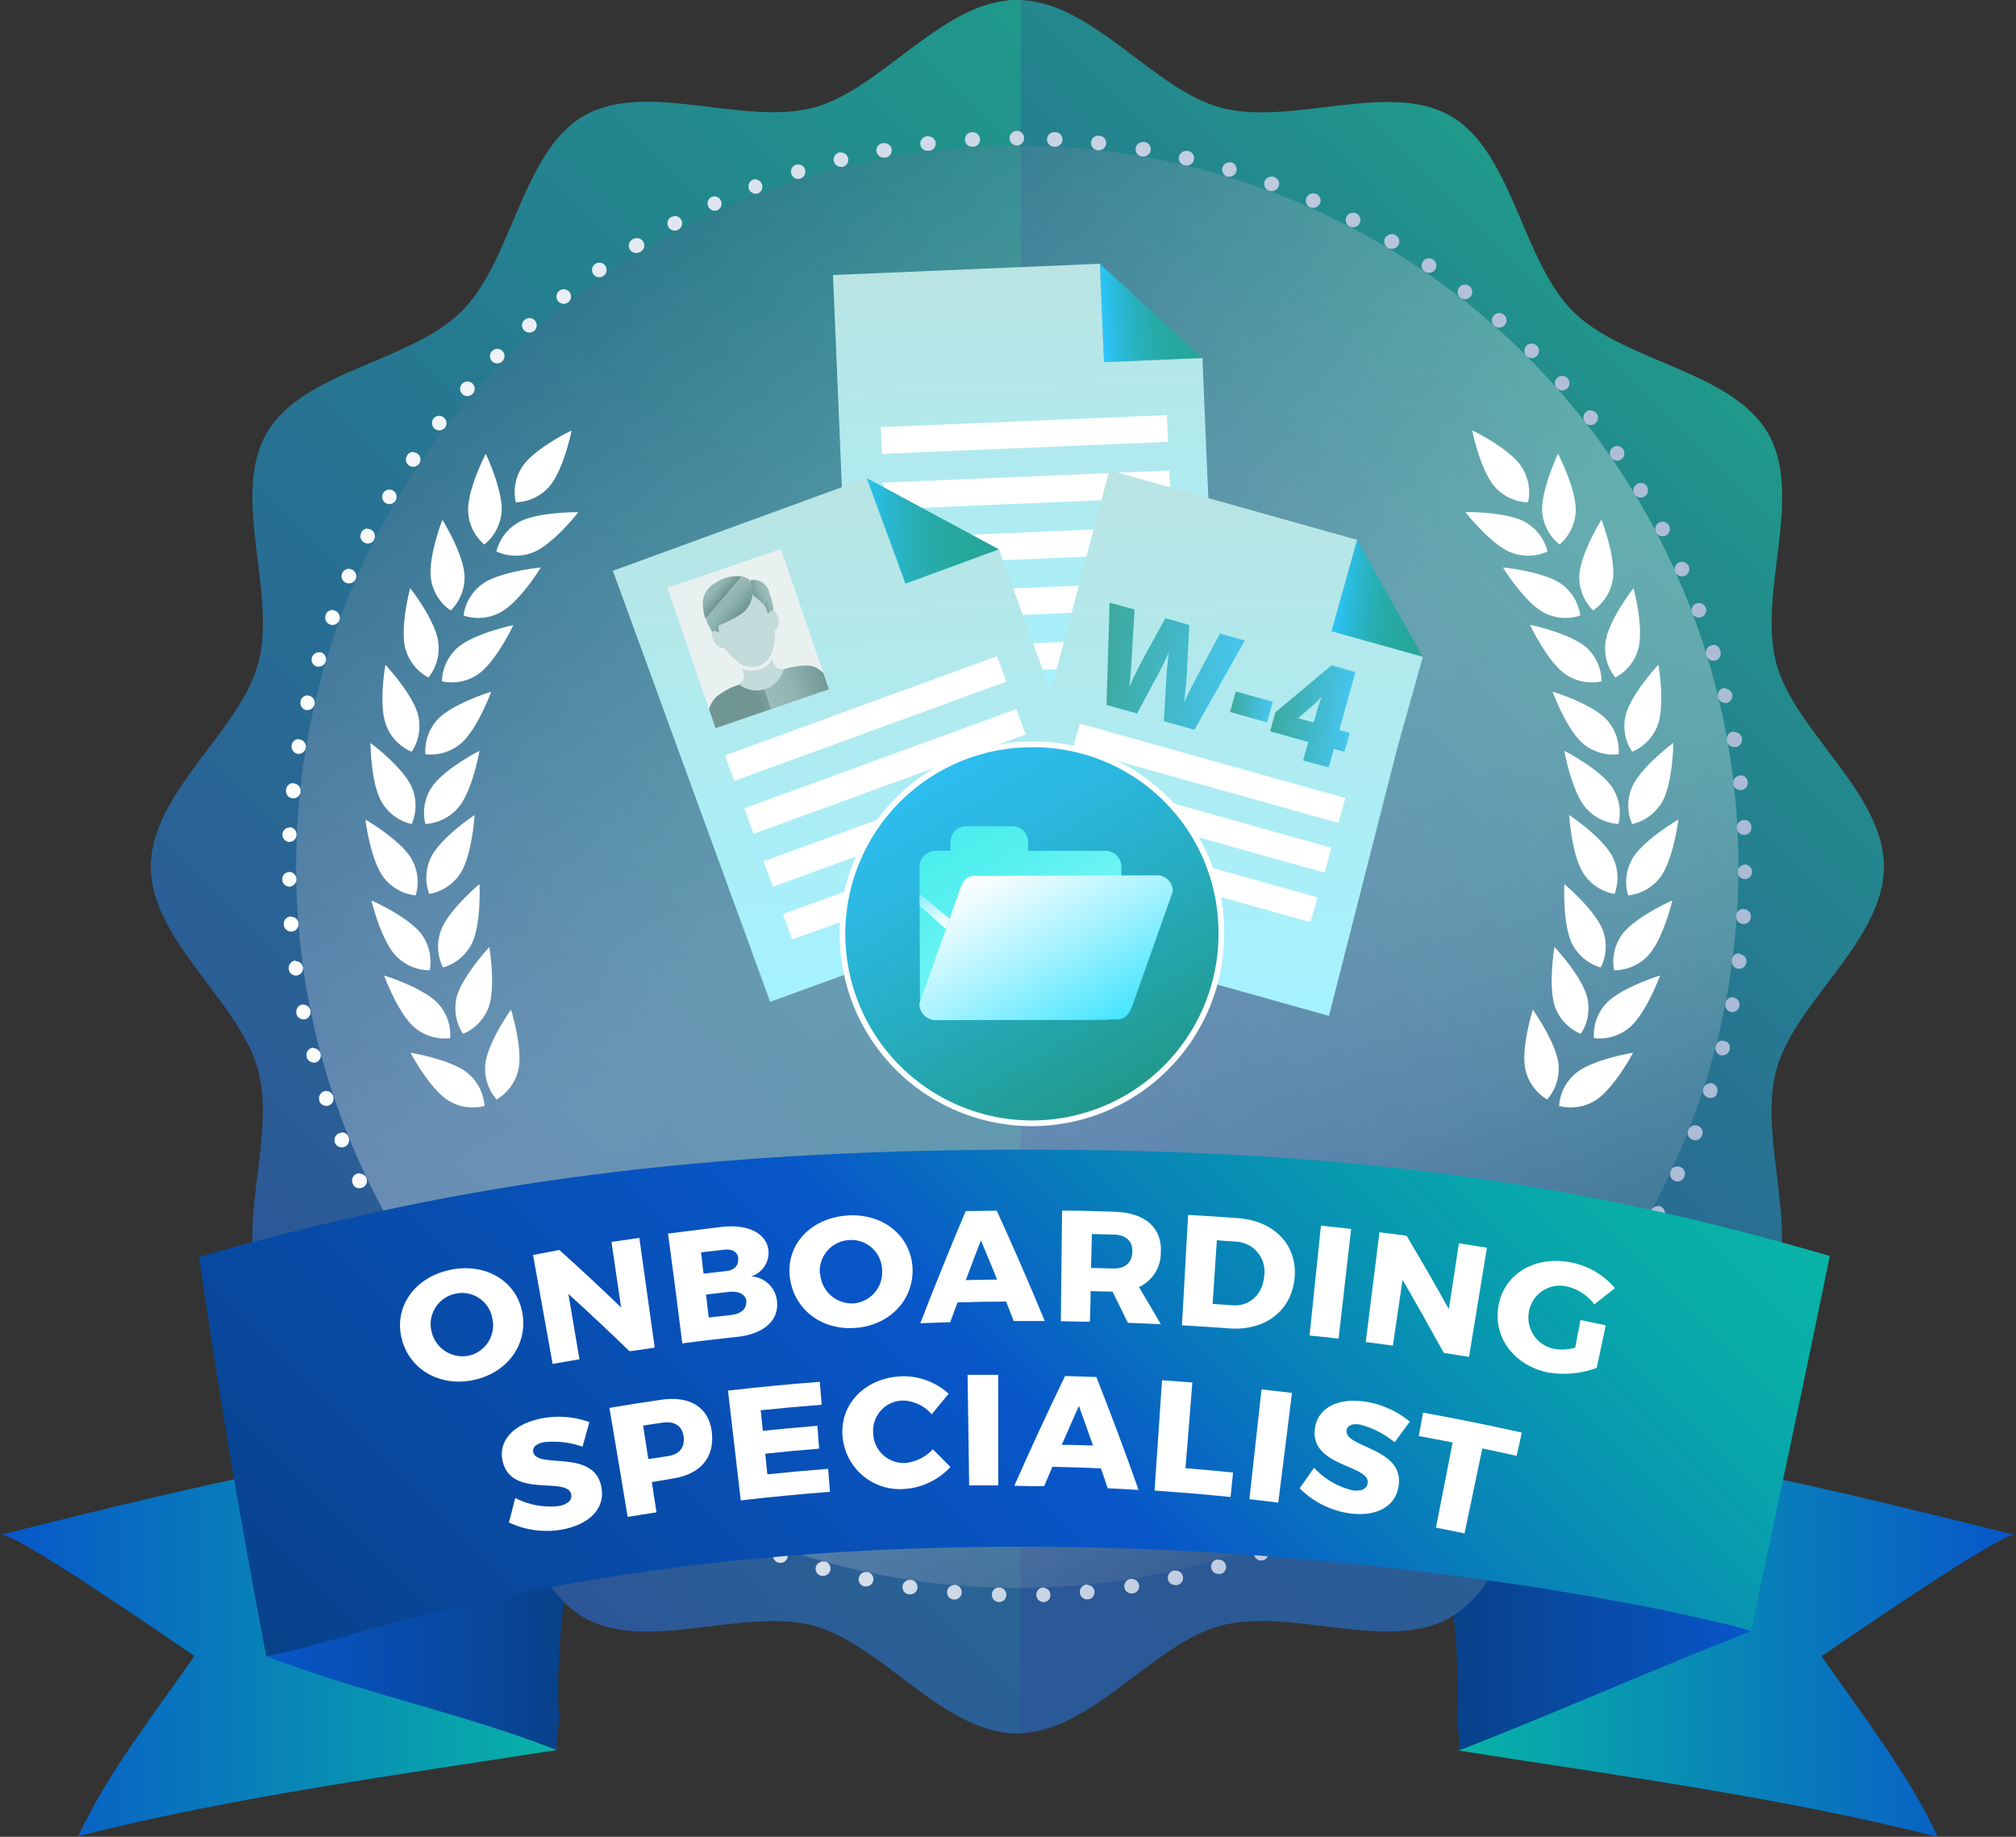 <svg xmlns="http://www.w3.org/2000/svg" xmlns:xlink="http://www.w3.org/1999/xlink" viewBox="0 0 293.82 267.7"><rect x="0" y="0" width="293.82" height="267.7" fill="#333333" stroke="none"/><defs><linearGradient id="a" x1="212.61" y1="241.67" x2="293.82" y2="241.67" gradientUnits="userSpaceOnUse"><stop offset="0" stop-color="#08b3a6"/><stop offset="0.37" stop-color="#0890b3"/><stop offset="1" stop-color="#0856c9"/></linearGradient><linearGradient id="b" x1="2966.34" y1="237.64" x2="3010.09" y2="237.64" gradientTransform="matrix(-1, -0.01, -0.01, 1, 3223.85, 32.91)" gradientUnits="userSpaceOnUse"><stop offset="0" stop-color="#0856c9"/><stop offset="1" stop-color="#084189"/></linearGradient><linearGradient id="c" y1="241.62" x2="81.21" y2="241.62" gradientUnits="userSpaceOnUse"><stop offset="0" stop-color="#0856c9"/><stop offset="0.63" stop-color="#0890b3"/><stop offset="1" stop-color="#08b3a6"/></linearGradient><linearGradient id="d" x1="3869.45" y1="246.35" x2="3913" y2="246.35" gradientTransform="translate(-3833.02 32.91) rotate(-0.56)" xlink:href="#b"/><linearGradient id="e" x1="61.65" y1="212.92" x2="234.87" y2="39.7" gradientUnits="userSpaceOnUse"><stop offset="0" stop-color="#2c5697"/><stop offset="0.28" stop-color="#2b5996"/><stop offset="0.51" stop-color="#2a6394"/><stop offset="0.72" stop-color="#277591"/><stop offset="0.92" stop-color="#228d8c"/><stop offset="1" stop-color="#20998a"/></linearGradient><linearGradient id="f" x1="50.04" y1="201.31" x2="200.03" y2="51.31" gradientUnits="userSpaceOnUse"><stop offset="0" stop-color="#2c5697"/><stop offset="0.74" stop-color="#23868e"/><stop offset="1" stop-color="#20998a"/></linearGradient><linearGradient id="g" x1="200.82" y1="217.35" x2="95.7" y2="35.27" gradientTransform="translate(265.23 -29.42) rotate(86.48)" gradientUnits="userSpaceOnUse"><stop offset="0" stop-color="#4d6a8d"/><stop offset="0.01" stop-color="#547091"/><stop offset="0.07" stop-color="#8196ae"/><stop offset="0.14" stop-color="#a8b6c7"/><stop offset="0.2" stop-color="#c7d1db"/><stop offset="0.27" stop-color="#e0e5eb"/><stop offset="0.34" stop-color="#f1f4f6"/><stop offset="0.42" stop-color="#fcfcfd"/><stop offset="0.51" stop-color="#fff"/><stop offset="0.57" stop-color="#f3f5f7"/><stop offset="0.68" stop-color="#d2d9e2"/><stop offset="0.82" stop-color="#9dadc0"/><stop offset="0.98" stop-color="#547092"/><stop offset="1" stop-color="#4d6a8d"/></linearGradient><linearGradient id="h" x1="41.05" y1="126.29" x2="255.49" y2="126.29" gradientUnits="userSpaceOnUse"><stop offset="0" stop-color="#fff"/><stop offset="0.17" stop-color="#ebeff5"/><stop offset="0.52" stop-color="#c8d3e4"/><stop offset="0.81" stop-color="#b3c1d9"/><stop offset="1" stop-color="#abbbd5"/></linearGradient><linearGradient id="i" x1="75.02" y1="277.56" x2="218.12" y2="134.46" gradientUnits="userSpaceOnUse"><stop offset="0" stop-color="#084189"/><stop offset="0.51" stop-color="#0856c9"/><stop offset="0.51" stop-color="#0856c9"/><stop offset="0.66" stop-color="#087eba"/><stop offset="0.8" stop-color="#089baf"/><stop offset="0.91" stop-color="#08ada8"/><stop offset="1" stop-color="#08b3a6"/></linearGradient><linearGradient id="j" x1="-819.18" y1="610.66" x2="-804.83" y2="610.66" gradientTransform="translate(933.49 -622.21) rotate(-4.13)" gradientUnits="userSpaceOnUse"><stop offset="0" stop-color="#2cc6ff"/><stop offset="0.07" stop-color="#2bc1ee"/><stop offset="0.23" stop-color="#29b7d0"/><stop offset="0.39" stop-color="#28b0b8"/><stop offset="0.57" stop-color="#27aaa7"/><stop offset="0.76" stop-color="#26a79d"/><stop offset="1" stop-color="#26a69a"/></linearGradient><linearGradient id="k" x1="-833.04" y1="669" x2="-831.02" y2="602.9" gradientTransform="translate(933.49 -622.21) rotate(-4.13)" gradientUnits="userSpaceOnUse"><stop offset="0" stop-color="#a5f2ff"/><stop offset="1" stop-color="#b9e4e2"/><stop offset="1" stop-color="#bae3e1"/></linearGradient><linearGradient id="l" x1="90.64" y1="12.94" x2="104.28" y2="12.94" gradientTransform="translate(105.87 63.97) rotate(6.03)" xlink:href="#j"/><linearGradient id="m" x1="-646.41" y1="615.04" x2="-646.41" y2="534.27" gradientTransform="matrix(1, -0.04, 0.04, 1, 797.65, -492.56)" xlink:href="#k"/><linearGradient id="n" x1="58.05" y1="26.43" x2="78.23" y2="26.43" gradientTransform="translate(105.87 63.97) rotate(6.03)" gradientUnits="userSpaceOnUse"><stop offset="0" stop-color="#20998a"/><stop offset="0.96" stop-color="#2cbced"/></linearGradient><linearGradient id="o" x1="77.18" y1="30.81" x2="83.22" y2="30.81" xlink:href="#n"/><linearGradient id="p" x1="83.28" y1="30.94" x2="94.84" y2="30.94" xlink:href="#n"/><linearGradient id="q" x1="-695.69" y1="609.62" x2="-695.69" y2="533.94" gradientTransform="matrix(1, -0.04, 0.04, 1, 797.65, -492.56)" xlink:href="#k"/><linearGradient id="r" x1="-694" y1="541.74" x2="-675.16" y2="541.74" gradientTransform="matrix(1, -0.04, 0.04, 1, 797.65, -492.56)" xlink:href="#j"/><clipPath id="s"><rect x="100.31" y="82.27" width="17.47" height="21.62" transform="translate(-24.29 40.38) rotate(-18.92)" fill="#e9f1f0"/></clipPath><linearGradient id="t" x1="-5274.2" y1="1036.91" x2="-5264.79" y2="1036.91" gradientTransform="matrix(-0.95, 0.32, 0.32, 0.95, -5213.3, 829.87)" gradientUnits="userSpaceOnUse"><stop offset="0" stop-color="#91b7b3" stop-opacity="0.9"/><stop offset="0.45" stop-color="#89afac" stop-opacity="0.92"/><stop offset="0.96" stop-color="#729996" stop-opacity="0.99"/><stop offset="1" stop-color="#6f9693"/></linearGradient><linearGradient id="u" x1="-9930.85" y1="1036.93" x2="-9921.55" y2="1036.93" gradientTransform="translate(9172.2 -4093.55) rotate(-18.89)" xlink:href="#t"/><linearGradient id="v" x1="-2676" y1="1020.84" x2="-2673.57" y2="1020.84" gradientTransform="translate(2310.87 -1745.69) rotate(-18.89)" gradientUnits="userSpaceOnUse"><stop offset="0" stop-color="#6f9693"/><stop offset="0.04" stop-color="#729996" stop-opacity="0.99"/><stop offset="0.55" stop-color="#89afac" stop-opacity="0.92"/><stop offset="1" stop-color="#91b7b3" stop-opacity="0.9"/></linearGradient><linearGradient id="w" x1="-2674.87" y1="1022.77" x2="-2673.57" y2="1022.77" xlink:href="#v"/><linearGradient id="x" x1="-2680.07" y1="1019.92" x2="-2681.36" y2="1017.69" xlink:href="#v"/><linearGradient id="y" x1="-2678.51" y1="1023.1" x2="-2680.31" y2="1019.99" xlink:href="#v"/><linearGradient id="z" x1="-2122.39" y1="1040.94" x2="-2149.69" y2="993.65" gradientTransform="translate(2283.31 -888.24) rotate(-0.18)" gradientUnits="userSpaceOnUse"><stop offset="0" stop-color="#20998a"/><stop offset="0.04" stop-color="#219b90"/><stop offset="0.46" stop-color="#27adc2"/><stop offset="0.78" stop-color="#2bb8e1"/><stop offset="0.96" stop-color="#2cbced"/></linearGradient><linearGradient id="aa" x1="-2129.14" y1="1032.79" x2="-2146.73" y2="1002.31" gradientTransform="translate(2283.31 -888.24) rotate(-0.18)" gradientUnits="userSpaceOnUse"><stop offset="0" stop-color="#a1ffff"/><stop offset="0.41" stop-color="#76f6f6"/><stop offset="0.76" stop-color="#57f0ef"/><stop offset="0.96" stop-color="#4beeed"/></linearGradient><linearGradient id="ab" x1="-2126.74" y1="1032.3" x2="-2141.29" y2="1007.1" gradientTransform="translate(2283.31 -888.24) rotate(-0.18)" gradientUnits="userSpaceOnUse"><stop offset="0" stop-color="#45e5ff"/><stop offset="0.46" stop-color="#a2f2ff"/><stop offset="0.83" stop-color="#e5fbff"/><stop offset="1" stop-color="#fff"/></linearGradient><linearGradient id="ac" x1="-2148.79" y1="1017.06" x2="-2151.95" y2="1011.58" gradientTransform="translate(2283.31 -888.24) rotate(-0.18)" gradientUnits="userSpaceOnUse"><stop offset="0" stop-color="#fff"/><stop offset="0.26" stop-color="#e5fbff"/><stop offset="0.8" stop-color="#a2f2ff"/><stop offset="1" stop-color="#8ef"/></linearGradient></defs><title>Onboarding_Specialist</title><g style="isolation:isolate"><path d="M265.47,241.38c2.24-1.46,27.18-18.83,28.35-17.62-10.84-2.71-23.26-5.8-34.18-8.12-.45-.1-3.05,15.7-3.19,16.37-.73,3.44-2.23-.65-3,2.79-.69,3.22-8.23,5.8-11.08,6.41-11,2.37-25.14-3.44-29.8,13.92,23.23,3.67,47.05,6.79,69.84,12.57C278.05,258.32,271.35,249.85,265.47,241.38Z" fill="url(#a)"/><path d="M255.24,237.72c-13.91,5.43-28.32,11.83-42.63,17.41.36-2.34-.56-3.56-.2-5.9a100.17,100.17,0,0,0-.36-11.89c-.6-4.82-.85-10,.42-9.74,4.32.71,21.46,5.07,25.78,5.82C243.93,234.43,250.28,234,255.24,237.72Z" fill="url(#b)"/><path d="M28.35,241.33C26.11,239.88,1.18,222.51,0,223.71c10.84-2.71,23.26-5.8,34.18-8.12.45-.1,3,15.7,3.19,16.37.73,3.44.65,2.61,1.38,6,.69,3.22,7.13,4.17,10,4.79,11,2.35,27.82-5.08,32.48,12.28-23.23,3.67-47,6.79-69.83,12.57C15.77,258.27,22.47,249.8,28.35,241.33Z" fill="url(#c)"/><path d="M38.82,241.36c13.91,5.43,28.08,8.14,42.39,13.72-.35-2.34.56-3.55.2-5.9a100.23,100.23,0,0,1,.36-11.89c.6-4.82.85-9.95-.42-9.74-4.32.71-21.46,5.07-25.77,5.83C49.89,234.38,43.78,237.62,38.82,241.36Z" fill="url(#d)"/><path d="M274.57,126.31c0,10.78-13,19.7-15.69,29.65-2.75,10.28,4,24.51-1.21,33.52s-21,10.38-28.45,17.79-8.65,23.16-17.79,28.44-23.23-1.53-33.52,1.22c-9.95,2.66-18.87,15.69-29.65,15.69s-19.7-13-29.64-15.69c-10.29-2.75-24.52,4-33.53-1.22s-10.37-21-17.78-28.44-23.16-8.65-28.45-17.79,1.53-23.24-1.22-33.53C35,146,22,137.09,22,126.31s13-19.7,15.69-29.65c2.75-10.28-4-24.51,1.22-33.52s21-10.37,28.45-17.79S76,22.19,85.09,16.9s23.24,1.54,33.53-1.21C128.56,13,137.48,0,148.26,0S168,13,177.91,15.69c10.29,2.75,24.51-4,33.52,1.22s10.37,21,17.79,28.44S252.38,54,257.67,63.14s-1.54,23.24,1.21,33.53C261.54,106.61,274.57,115.53,274.57,126.31Z" fill="url(#e)"/><path d="M148.76,0c-.17,0-.33,0-.5,0-10.78,0-19.7,13-29.64,15.69-10.29,2.75-24.52-4-33.53,1.21s-10.37,21-17.78,28.45S44.15,54,38.86,63.14s1.53,23.24-1.22,33.52C35,106.61,22,115.53,22,126.31S35,146,37.64,156c2.75,10.29-4,24.52,1.22,33.53s21,10.37,28.45,17.79S76,230.43,85.09,235.71s23.24-1.53,33.53,1.22c9.94,2.66,18.86,15.69,29.64,15.69.17,0,.33,0,.5,0Z" fill="url(#f)"/><g opacity="0.3" style="mix-blend-mode:overlay"><circle cx="148.26" cy="126.31" r="105.11" transform="translate(13.09 266.54) rotate(-86.48)" fill="url(#g)"/></g><g style="mix-blend-mode:soft-light"><path d="M74.48,147.16s1.64,5.22,1.13,8.44a6.78,6.78,0,0,1-3.23,4.64,6.74,6.74,0,0,1-1.61-5.42c.51-3.21,3.71-7.68,3.71-7.66Z" fill="#fff"/><path d="M59.84,153.43s5.41.87,8.06,2.76a6.79,6.79,0,0,1,2.71,5,6.8,6.8,0,0,1-5.57-1c-2.64-1.9-5.21-6.76-5.2-6.75Z" fill="#fff"/><path d="M71.31,138s.92,5.4,0,8.51a6.75,6.75,0,0,1-3.82,4.17,6.79,6.79,0,0,1-.87-5.59c1-3.11,4.72-7.1,4.72-7.09Z" fill="#fff"/><path d="M56,142.18s5.24,1.6,7.61,3.84a6.75,6.75,0,0,1,2,5.28,6.8,6.8,0,0,1-5.39-1.72c-2.36-2.24-4.24-7.4-4.23-7.4Z" fill="#fff"/><path d="M69.88,128.82s.28,5.47-1,8.46A6.74,6.74,0,0,1,64.57,141a6.74,6.74,0,0,1-.2-5.65c1.3-3,5.51-6.5,5.51-6.49Z" fill="#fff"/><path d="M54.14,131.23s5,2.19,7.11,4.69a6.8,6.8,0,0,1,1.38,5.49,6.8,6.8,0,0,1-5.15-2.35c-2.08-2.49-3.35-7.84-3.34-7.83Z" fill="#fff"/><path d="M69.17,118.79s-.32,5.47-1.94,8.29a6.79,6.79,0,0,1-4.67,3.2,6.75,6.75,0,0,1,.42-5.64c1.62-2.83,6.19-5.87,6.19-5.85Z" fill="#fff"/><path d="M53.26,119.45s4.75,2.74,6.55,5.45a6.75,6.75,0,0,1,.77,5.6,6.77,6.77,0,0,1-4.86-2.89c-1.8-2.71-2.47-8.17-2.46-8.16Z" fill="#fff"/><path d="M69.88,109.45s-.94,5.4-2.88,8a6.77,6.77,0,0,1-5,2.63,6.74,6.74,0,0,1,1.06-5.55c1.93-2.62,6.83-5.11,6.82-5.1Z" fill="#fff"/><path d="M54,108.28s4.41,3.26,5.88,6.16A6.77,6.77,0,0,1,60,120.1a6.79,6.79,0,0,1-4.5-3.44C54,113.76,54,108.27,54,108.28Z" fill="#fff"/><path d="M71.59,100.81s-1.87,5.15-4.24,7.39A6.8,6.8,0,0,1,62,109.92a6.81,6.81,0,0,1,2-5.29c2.36-2.23,7.62-3.83,7.61-3.82Z" fill="#fff"/><path d="M56.16,96.88s3.77,4,4.71,7.1a6.76,6.76,0,0,1-.87,5.58,6.75,6.75,0,0,1-3.82-4.16c-1-3.12,0-8.53,0-8.52Z" fill="#fff"/><path d="M74.83,91.08s-2.34,5-4.9,7a6.76,6.76,0,0,1-5.52,1.22,6.76,6.76,0,0,1,2.49-5.08c2.56-2,7.94-3.12,7.93-3.11Z" fill="#fff"/><path d="M59.82,85.76s3.39,4.31,4,7.49a6.79,6.79,0,0,1-1.38,5.49,6.78,6.78,0,0,1-3.43-4.5c-.65-3.19.76-8.49.76-8.48Z" fill="#fff"/><path d="M78.82,82.71S76,87.38,73.19,89.1a6.78,6.78,0,0,1-5.63.61,6.75,6.75,0,0,1,3-4.77c2.76-1.72,8.23-2.23,8.22-2.23Z" fill="#fff"/><path d="M64.49,75.77s2.9,4.66,3.2,7.9a6.76,6.76,0,0,1-2,5.3,6.77,6.77,0,0,1-2.91-4.85c-.3-3.24,1.69-8.36,1.69-8.35Z" fill="#fff"/><path d="M84.29,74.64S80.93,79,78,80.37a6.75,6.75,0,0,1-5.65,0,6.74,6.74,0,0,1,3.54-4.41c2.93-1.4,8.43-1.31,8.41-1.3Z" fill="#fff"/><path d="M70.81,66.16s2.37,5,2.31,8.2a6.78,6.78,0,0,1-2.54,5,6.75,6.75,0,0,1-2.36-5.14c.06-3.25,2.59-8.12,2.59-8.11Z" fill="#fff"/><path d="M83.31,62.75s-1.08,5.37-3.07,7.94a6.78,6.78,0,0,1-5.07,2.52,6.8,6.8,0,0,1,1.19-5.53c2-2.57,7-5,7-4.93Z" fill="#fff"/></g><g style="mix-blend-mode:soft-light"><path d="M223.4,147.16s-1.65,5.22-1.14,8.44a6.78,6.78,0,0,0,3.23,4.64,6.77,6.77,0,0,0,1.62-5.42c-.52-3.21-3.72-7.68-3.71-7.66Z" fill="#fff"/><path d="M238,153.43s-5.41.87-8.05,2.76a6.78,6.78,0,0,0-2.72,5,6.8,6.8,0,0,0,5.57-1c2.65-1.9,5.21-6.76,5.2-6.75Z" fill="#fff"/><path d="M226.56,138s-.92,5.4,0,8.51a6.75,6.75,0,0,0,3.83,4.17,6.77,6.77,0,0,0,.86-5.59c-.94-3.11-4.72-7.1-4.72-7.09Z" fill="#fff"/><path d="M241.92,142.18s-5.25,1.6-7.61,3.84a6.74,6.74,0,0,0-2,5.28,6.8,6.8,0,0,0,5.39-1.72c2.36-2.24,4.24-7.4,4.24-7.4Z" fill="#fff"/><path d="M228,128.82s-.29,5.47,1,8.46A6.77,6.77,0,0,0,233.3,141a6.76,6.76,0,0,0,.21-5.65c-1.31-3-5.52-6.5-5.51-6.49Z" fill="#fff"/><path d="M243.74,131.23s-5,2.19-7.12,4.69a6.8,6.8,0,0,0-1.38,5.49,6.78,6.78,0,0,0,5.15-2.35c2.09-2.49,3.35-7.84,3.35-7.83Z" fill="#fff"/><path d="M228.7,118.79s.32,5.47,1.94,8.29a6.8,6.8,0,0,0,4.67,3.2,6.77,6.77,0,0,0-.41-5.64c-1.63-2.83-6.2-5.87-6.2-5.85Z" fill="#fff"/><path d="M244.61,119.45s-4.75,2.74-6.55,5.45a6.79,6.79,0,0,0-.77,5.6,6.77,6.77,0,0,0,4.86-2.89c1.8-2.71,2.47-8.17,2.46-8.16Z" fill="#fff"/><path d="M228,109.45s.95,5.4,2.88,8a6.78,6.78,0,0,0,5,2.63,6.78,6.78,0,0,0-1.06-5.55c-1.94-2.62-6.84-5.11-6.83-5.1Z" fill="#fff"/><path d="M243.87,108.28s-4.41,3.26-5.88,6.16a6.8,6.8,0,0,0-.12,5.66,6.78,6.78,0,0,0,4.49-3.44c1.48-2.9,1.52-8.39,1.51-8.38Z" fill="#fff"/><path d="M226.28,100.81s1.88,5.15,4.24,7.39a6.8,6.8,0,0,0,5.39,1.72,6.77,6.77,0,0,0-2-5.29c-2.36-2.23-7.62-3.83-7.61-3.82Z" fill="#fff"/><path d="M241.71,96.88s-3.77,4-4.71,7.1a6.76,6.76,0,0,0,.87,5.58,6.78,6.78,0,0,0,3.83-4.16c.94-3.12,0-8.53,0-8.52Z" fill="#fff"/><path d="M223,91.08s2.34,5,4.9,7a6.76,6.76,0,0,0,5.52,1.22A6.76,6.76,0,0,0,231,94.19c-2.56-2-7.94-3.12-7.93-3.11Z" fill="#fff"/><path d="M238.05,85.76s-3.39,4.31-4,7.49a6.77,6.77,0,0,0,1.37,5.49,6.75,6.75,0,0,0,3.43-4.5c.66-3.19-.76-8.49-.76-8.48Z" fill="#fff"/><path d="M219.05,82.71s2.87,4.67,5.64,6.39a6.76,6.76,0,0,0,5.62.61,6.75,6.75,0,0,0-3-4.77c-2.76-1.72-8.23-2.23-8.22-2.23Z" fill="#fff"/><path d="M233.38,75.77s-2.89,4.66-3.19,7.9a6.77,6.77,0,0,0,2,5.3,6.77,6.77,0,0,0,2.91-4.85c.3-3.24-1.69-8.36-1.69-8.35Z" fill="#fff"/><path d="M213.58,74.64s3.36,4.32,6.3,5.73a6.78,6.78,0,0,0,5.66,0A6.78,6.78,0,0,0,222,75.94c-2.94-1.4-8.43-1.31-8.42-1.3Z" fill="#fff"/><path d="M227.06,66.16s-2.36,5-2.31,8.2a6.77,6.77,0,0,0,2.55,5,6.79,6.79,0,0,0,2.36-5.14c-.06-3.25-2.6-8.12-2.6-8.11Z" fill="#fff"/><path d="M214.57,62.75s1.07,5.37,3.07,7.94a6.75,6.75,0,0,0,5.06,2.52,6.75,6.75,0,0,0-1.19-5.53c-2-2.57-6.95-5-6.94-4.93Z" fill="#fff"/></g><g style="mix-blend-mode:overlay"><path d="M148.26,19.08h-.06a1.06,1.06,0,1,0,0,2.12h0a1.06,1.06,0,1,0,0-2.12Zm-6.48.19h-.12a1.06,1.06,0,0,0,.06,2.12h.12a1.06,1.06,0,0,0,1-1.12,1.08,1.08,0,0,0-1.06-1Zm-6.46.59h-.19a1.06,1.06,0,0,0,.13,2.12h.19a1.06,1.06,0,0,0-.13-2.11Zm-6.41,1h-.25a1.06,1.06,0,0,0,.19,2.11l.19,0h.06a1.07,1.07,0,0,0,.85-1.23,1.06,1.06,0,0,0-1-.87Zm-6.34,1.37a1.15,1.15,0,0,0-.26,0h0a1.06,1.06,0,0,0,.25,2.09,1.15,1.15,0,0,0,.26,0h0a1.06,1.06,0,0,0-.25-2.09ZM116.32,24a1.22,1.22,0,0,0-.32,0l0,0a1.07,1.07,0,0,0,.32,2.08,1.25,1.25,0,0,0,.32-.05h0a1.06,1.06,0,0,0-.32-2.07ZM110.2,26.1a1,1,0,0,0-.38.08l-.06,0a1.06,1.06,0,0,0-.61,1.37,1.08,1.08,0,0,0,1,.68,1.33,1.33,0,0,0,.38-.07l0,0a1.06,1.06,0,0,0-.38-2Zm-6,2.52a1.12,1.12,0,0,0-.44.09l-.06,0a1.06,1.06,0,0,0,.45,2,1.19,1.19,0,0,0,.44-.09l0,0a1.06,1.06,0,0,0-.44-2ZM98.4,31.49a1.11,1.11,0,0,0-.5.12l-.05,0a1.06,1.06,0,0,0,.5,2,1,1,0,0,0,.5-.13h0l0,0a1.07,1.07,0,0,0,.44-1.44,1.06,1.06,0,0,0-.94-.56Zm-5.63,3.22a1,1,0,0,0-.55.16l0,0a1.06,1.06,0,0,0,.56,2,1.1,1.1,0,0,0,.55-.16l0,0h0a1.06,1.06,0,0,0-.56-2Zm-5.42,3.57a1.07,1.07,0,0,0-.61.19l0,0a1.06,1.06,0,0,0,.61,1.93,1,1,0,0,0,.6-.19l0,0h0a1.06,1.06,0,0,0,.26-1.48,1,1,0,0,0-.87-.45Zm-5.19,3.88a1.08,1.08,0,0,0-.66.23l0,0a1.06,1.06,0,0,0-.17,1.49,1.08,1.08,0,0,0,.84.4,1.05,1.05,0,0,0,.65-.23l0,0h0a1.06,1.06,0,0,0-.66-1.89Zm-5,4.19a1.08,1.08,0,0,0-.71.28l0,0a1,1,0,0,0-.08,1.49,1.07,1.07,0,0,0,1.5.08l0,0a1.06,1.06,0,0,0-.71-1.85Zm-4.68,4.49a1.07,1.07,0,0,0-.76.32l0,0a1.07,1.07,0,0,0,0,1.5,1.08,1.08,0,0,0,.75.3,1.05,1.05,0,0,0,.75-.31l0,0,0,0a1.06,1.06,0,0,0,0-1.5,1,1,0,0,0-.74-.31ZM68.12,55.6a1.08,1.08,0,0,0-.8.37l0,0a1.06,1.06,0,0,0,.1,1.5,1.06,1.06,0,0,0,1.5-.11h0l0,0a1.06,1.06,0,0,0-.1-1.5,1.08,1.08,0,0,0-.7-.26Zm-4.1,5a1.05,1.05,0,0,0-.84.42l0,0a1.06,1.06,0,0,0,.2,1.49,1.06,1.06,0,0,0,1.48-.19h0v0h0v0a1.06,1.06,0,0,0-.2-1.49,1.1,1.1,0,0,0-.64-.22Zm-3.79,5.27a1.07,1.07,0,0,0-.89.46l0,.05a1.06,1.06,0,0,0,.29,1.47,1,1,0,0,0,.59.18,1.06,1.06,0,0,0,.88-.46l0,0a1.06,1.06,0,0,0-.28-1.47,1.07,1.07,0,0,0-.59-.18Zm-3.47,5.48a1.09,1.09,0,0,0-.92.52l0,0a1.06,1.06,0,0,0,.37,1.45,1.08,1.08,0,0,0,.54.15,1.06,1.06,0,0,0,.91-.52l0,0h0v0a1.06,1.06,0,0,0-.37-1.45,1.08,1.08,0,0,0-.54-.15Zm-3.12,5.68a1.08,1.08,0,0,0-1,.58l0,.05a1.07,1.07,0,0,0,.47,1.43,1,1,0,0,0,.48.12,1,1,0,0,0,.94-.58l0,0h0a1.07,1.07,0,0,0-.94-1.55Zm-2.77,5.87a1.08,1.08,0,0,0-1,.64l0,0a1.07,1.07,0,0,0,.55,1.4,1,1,0,0,0,.42.08,1.07,1.07,0,0,0,1-.63V84.4a1.06,1.06,0,0,0-1-1.48Zm-2.41,6a1.07,1.07,0,0,0-1,.7l0,.06a1.07,1.07,0,0,0,.64,1.36,1.13,1.13,0,0,0,.36.06,1.06,1.06,0,0,0,1-.7l0,0A1.07,1.07,0,0,0,48.82,89a.92.92,0,0,0-.36-.07Zm-2,6.17a1.06,1.06,0,0,0-1,.76v0a1.06,1.06,0,0,0,.72,1.32,1,1,0,0,0,.3,0,1.06,1.06,0,0,0,1-.76l0,0a1.07,1.07,0,0,0-.72-1.32,1,1,0,0,0-.3,0Zm-1.65,6.27a1.06,1.06,0,0,0-1,.82v.06a1.06,1.06,0,0,0,.8,1.27l.23,0a1.08,1.08,0,0,0,1-.83h0v0h0a1.06,1.06,0,0,0-.8-1.27,1,1,0,0,0-.24,0Zm-1.25,6.36a1.07,1.07,0,0,0-1.05.89v.06a1.08,1.08,0,0,0,.88,1.22h.17a1.07,1.07,0,0,0,1-.88v0h0a1.05,1.05,0,0,0-.87-1.22l-.17,0Zm-.87,6.43a1.05,1.05,0,0,0-1,1v.06a1.06,1.06,0,0,0,.95,1.16h.11a1.06,1.06,0,0,0,1.05-.95v-.06a1.06,1.06,0,0,0-.95-1.16Zm-.47,6.47a1.06,1.06,0,0,0-1.06,1v0a1.06,1.06,0,0,0,1,1.11h0a1.07,1.07,0,0,0,1.06-1v-.06a1.07,1.07,0,0,0-1-1.1Zm-.08,6.49h0a1.05,1.05,0,0,0-1,1.08v0a1.06,1.06,0,0,0,1.06,1.05h0a1.07,1.07,0,0,0,1-1.08v-.06a1.06,1.06,0,0,0-1.06-1Zm.31,6.48h-.09a1.06,1.06,0,0,0-1,1.14v.06a1.07,1.07,0,0,0,1.06,1h.08a1.07,1.07,0,0,0,1-1.14v0h0a1,1,0,0,0-1-1Zm.7,6.44H43a1.07,1.07,0,0,0-.91,1.2v.06a1.06,1.06,0,0,0,1,.91h.15a1.07,1.07,0,0,0,.91-1.19h0V141a1.07,1.07,0,0,0-1.05-.92Zm1.09,6.4a.75.75,0,0,0-.21,0,1.06,1.06,0,0,0-.83,1.25v.06a1.06,1.06,0,0,0,1,.85.76.76,0,0,0,.21,0,1.06,1.06,0,0,0,.83-1.24v-.06a1.07,1.07,0,0,0-1-.85Zm1.48,6.31a.84.84,0,0,0-.27,0,1.06,1.06,0,0,0-.75,1.3v.05a1.07,1.07,0,0,0,1,.79.84.84,0,0,0,.27,0,1.06,1.06,0,0,0,.75-1.3v0h0a1.08,1.08,0,0,0-1-.79ZM47.56,159a1.06,1.06,0,0,0-.34.06,1.07,1.07,0,0,0-.67,1.34l0,.06a1.06,1.06,0,0,0,1,.72,1.4,1.4,0,0,0,.34-.05,1.06,1.06,0,0,0,.66-1.35v-.05a1.08,1.08,0,0,0-1-.73Zm2.25,6.09a.92.92,0,0,0-.4.08,1.07,1.07,0,0,0-.59,1.38l0,0a1,1,0,0,0,1,.66,1.12,1.12,0,0,0,.4-.07,1.07,1.07,0,0,0,.58-1.39l0-.05a1.06,1.06,0,0,0-1-.66ZM52.42,171a1.05,1.05,0,0,0-1,1.51l0,.05a1,1,0,0,0,1,.61,1.11,1.11,0,0,0,.46-.11,1.06,1.06,0,0,0,.5-1.41v0h0a1.06,1.06,0,0,0-1-.6Zm3,5.76a1,1,0,0,0-.51.13,1.07,1.07,0,0,0-.42,1.45l0,0a1.08,1.08,0,0,0,.93.55,1,1,0,0,0,.51-.13,1.07,1.07,0,0,0,.42-1.45l0,0a1.07,1.07,0,0,0-.93-.54Zm3.32,5.57a1,1,0,0,0-.57.17,1.06,1.06,0,0,0-.32,1.46l0,0a1.06,1.06,0,0,0,.9.49,1.11,1.11,0,0,0,.57-.17,1.06,1.06,0,0,0,.32-1.46l0,0h0a1.06,1.06,0,0,0-.9-.49Zm3.66,5.36a1,1,0,0,0-.62.2,1.06,1.06,0,0,0-.24,1.48l0,0a1.06,1.06,0,0,0,.86.43,1,1,0,0,0,.62-.2,1.06,1.06,0,0,0,.23-1.48l0,0a1.07,1.07,0,0,0-.86-.43Zm4,5.12a1.09,1.09,0,0,0-.68.24,1.07,1.07,0,0,0-.14,1.5l0,0a1.07,1.07,0,0,0,.81.39,1,1,0,0,0,.68-.25,1.06,1.06,0,0,0,.14-1.49v0l0,0a1.06,1.06,0,0,0-.82-.39Zm4.28,4.87a1.09,1.09,0,0,0-.73.29,1.07,1.07,0,0,0,0,1.5l0,0a1.08,1.08,0,0,0,.78.34,1,1,0,0,0,.72-.29,1.06,1.06,0,0,0,0-1.5h0l0,0a1.07,1.07,0,0,0-.77-.34Zm4.57,4.61a1,1,0,0,0-.77.33,1.05,1.05,0,0,0,0,1.5l0,0a1.06,1.06,0,0,0,1.5,0,1.07,1.07,0,0,0,0-1.5l0,0a1,1,0,0,0-.72-.29Zm4.84,4.32a1.06,1.06,0,0,0-.82.38,1.05,1.05,0,0,0,.13,1.49l0,0a1.08,1.08,0,0,0,.68.25,1.06,1.06,0,0,0,.68-1.88l0,0a1,1,0,0,0-.68-.25Zm5.09,4a1.06,1.06,0,0,0-.63,1.92l0,0a1.06,1.06,0,0,0,.63.21,1,1,0,0,0,.85-.43,1.06,1.06,0,0,0-.22-1.48h0l0,0a1.06,1.06,0,0,0-.63-.21Zm5.33,3.7a1,1,0,0,0-.89.49,1.06,1.06,0,0,0,.31,1.47l0,0a1.12,1.12,0,0,0,.58.17,1.06,1.06,0,0,0,.58-1.95l0,0a1,1,0,0,0-.57-.18ZM96,217.69a1.06,1.06,0,0,0-.52,2l0,0a1,1,0,0,0,.53.14,1,1,0,0,0,.92-.54,1.05,1.05,0,0,0-.4-1.44l0,0h0a1.07,1.07,0,0,0-.52-.14Zm5.74,3a1.06,1.06,0,0,0-.47,2l0,0a1,1,0,0,0,.47.11,1.06,1.06,0,0,0,.46-2l-.05,0a1.11,1.11,0,0,0-.46-.11Zm5.91,2.67a1.07,1.07,0,0,0-1,.66,1.05,1.05,0,0,0,.58,1.38l0,0a1,1,0,0,0,.4.08,1.05,1.05,0,0,0,1-.65,1.06,1.06,0,0,0-.57-1.39h0l0,0a1.15,1.15,0,0,0-.41-.08Zm6.07,2.3a1.06,1.06,0,0,0-.35,2.06l.06,0a1,1,0,0,0,.34.06,1.07,1.07,0,0,0,.35-2.07h-.06a1,1,0,0,0-.34,0Zm6.19,1.92a1.06,1.06,0,0,0-1,.77,1.07,1.07,0,0,0,.74,1.31h.06a.9.9,0,0,0,.28,0,1.06,1.06,0,0,0,.28-2.08h-.05a1.43,1.43,0,0,0-.29,0Zm6.31,1.53a1.06,1.06,0,0,0-.22,2.1h0a.86.86,0,0,0,.22,0,1.06,1.06,0,0,0,.22-2.1h-.06l-.21,0Zm6.38,1.14a1.06,1.06,0,0,0-.15,2.11h.21a1.05,1.05,0,0,0,1.05-.9,1.08,1.08,0,0,0-.9-1.21h0l-.16,0Zm6.44.76a1.06,1.06,0,0,0-.09,2.11h.15a1.06,1.06,0,0,0,1.06-1,1.07,1.07,0,0,0-1-1.15h-.15Zm6.48.35a1.07,1.07,0,0,0,0,2.13h.09a1.06,1.06,0,0,0,0-2.12h-.08Zm6.54,0H152a1.07,1.07,0,0,0,0,2.13h.09a1,1,0,0,0,1-1.09,1.06,1.06,0,0,0-1.06-1Zm6.48-.42h-.16a1.07,1.07,0,0,0-1,1.16,1.08,1.08,0,0,0,1.06,1h.16a1.06,1.06,0,0,0-.1-2.11Zm6.43-.82h-.22a1.06,1.06,0,0,0-.88,1.22,1.05,1.05,0,0,0,1,.89h.23a1.06,1.06,0,0,0-.17-2.11Zm6.37-1.21-.23,0h-.05a1.06,1.06,0,0,0,.23,2.1l.23,0h.05a1.06,1.06,0,0,0-.23-2.1Zm6.29-1.6a1,1,0,0,0-.29,0h-.06a1.06,1.06,0,0,0,.3,2.08,1,1,0,0,0,.29,0l.05,0a1.06,1.06,0,0,0-.29-2.08Zm6.18-2a1.13,1.13,0,0,0-.36.06h0l0,0a1.06,1.06,0,0,0,.36,2.06,1.13,1.13,0,0,0,.36-.06l0,0a1.06,1.06,0,0,0-.35-2.06Zm6-2.36a1.15,1.15,0,0,0-.41.08l-.06,0a1.06,1.06,0,0,0,.42,2,1,1,0,0,0,.41-.08l.05,0a1.06,1.06,0,0,0-.41-2Zm5.88-2.73a1,1,0,0,0-.47.12h0l0,0h0a1.06,1.06,0,0,0,.48,2,1,1,0,0,0,.47-.11l.05,0a1.06,1.06,0,0,0-.48-2Zm5.71-3.08a1.13,1.13,0,0,0-.53.14l0,0a1.06,1.06,0,0,0,.54,2,1,1,0,0,0,.53-.14l.05,0a1.06,1.06,0,0,0-.54-2Zm5.51-3.42a1.07,1.07,0,0,0-.59.18l0,0a1.06,1.06,0,0,0,.59,1.94,1,1,0,0,0,.58-.17l.05,0a1.06,1.06,0,0,0,.3-1.47,1.1,1.1,0,0,0-.89-.47Zm5.29-3.75a1,1,0,0,0-.63.21l-.05,0a1.06,1.06,0,0,0,.64,1.9,1.09,1.09,0,0,0,.64-.21l0,0a1.06,1.06,0,0,0-.64-1.9Zm5.05-4.07a1.07,1.07,0,0,0-.69.25h0l0,0a1.06,1.06,0,1,0,1.38,1.61l0,0a1.06,1.06,0,0,0-.69-1.86Zm4.8-4.37a1.06,1.06,0,0,0-.74.3h0l0,0a1.06,1.06,0,0,0,.74,1.82,1.08,1.08,0,0,0,.74-.3l0,0a1.06,1.06,0,0,0-.74-1.82Zm4.52-4.65a1,1,0,0,0-.78.34l0,0a1.06,1.06,0,0,0,.06,1.5,1.07,1.07,0,0,0,.72.28,1,1,0,0,0,.78-.34l0,0a1.06,1.06,0,0,0-.06-1.5,1.07,1.07,0,0,0-.72-.28Zm4.23-4.92a1.07,1.07,0,0,0-.82.39l0,0a1.05,1.05,0,0,0,.16,1.49,1,1,0,0,0,.66.24,1.07,1.07,0,0,0,.83-.4l0,0a1.06,1.06,0,0,0-.15-1.49,1.08,1.08,0,0,0-.67-.24Zm3.92-5.16a1.05,1.05,0,0,0-.86.44l0,0,0,0a1.08,1.08,0,0,0,.25,1.48,1.11,1.11,0,0,0,.62.2,1,1,0,0,0,.86-.45l0-.05a1.06,1.06,0,0,0-.25-1.48,1.08,1.08,0,0,0-.62-.19Zm3.61-5.4a1.06,1.06,0,0,0-.9.5l0,.05a1.07,1.07,0,0,0,.34,1.46,1.07,1.07,0,0,0,1.47-.34l0,0a1.08,1.08,0,0,0-.34-1.47,1.16,1.16,0,0,0-.56-.16Zm3.26-5.6a1.06,1.06,0,0,0-.93.55v0l0,0a1,1,0,0,0,.43,1.43,1,1,0,0,0,.5.13,1.08,1.08,0,0,0,.94-.55l0-.05a1.06,1.06,0,0,0-.42-1.44,1,1,0,0,0-.51-.13Zm2.92-5.8a1.06,1.06,0,0,0-1,.62h0l0,.05a1.07,1.07,0,0,0,.52,1.41,1,1,0,0,0,.44.1,1.08,1.08,0,0,0,1-.61l0-.06a1.06,1.06,0,0,0-.51-1.41,1.22,1.22,0,0,0-.45-.1Zm2.56-6a1.06,1.06,0,0,0-1,.68h0v.05a1,1,0,0,0,.6,1.37,1,1,0,0,0,.38.08,1.06,1.06,0,0,0,1-.67l0-.06a1,1,0,0,0-.6-1.37,1,1,0,0,0-.38-.08Zm2.18-6.1a1.06,1.06,0,0,0-1,.73h0l0,0a1.07,1.07,0,0,0,.69,1.34,1.13,1.13,0,0,0,.32.05,1,1,0,0,0,1-.73l0-.06a1.06,1.06,0,0,0-.68-1.33,1,1,0,0,0-.33-.05Zm1.8-6.23a1,1,0,0,0-1,.79l0,.06a1.07,1.07,0,0,0,.77,1.29,1.15,1.15,0,0,0,.26,0,1.07,1.07,0,0,0,1-.8V153a1,1,0,0,0-.76-1.29,1.24,1.24,0,0,0-.27,0Zm1.42-6.33a1.06,1.06,0,0,0-1,.86h0v.05a1.06,1.06,0,0,0,.84,1.24.71.71,0,0,0,.2,0,1.05,1.05,0,0,0,1-.86v0a1.06,1.06,0,0,0-.84-1.25Zm1-6.41a1.06,1.06,0,0,0-1.05.93V140a1.07,1.07,0,0,0,.92,1.19h.13a1.07,1.07,0,0,0,1.06-.93v0a1.05,1.05,0,0,0-.91-1.19Zm.63-6.45a1,1,0,0,0-1.05,1v.06a1.06,1.06,0,0,0,1,1.13h.07a1.05,1.05,0,0,0,1.06-1v-.05a1.06,1.06,0,0,0-1-1.13Zm.25-6.48a1.05,1.05,0,0,0-1.06,1v.05a1,1,0,0,0,1,1.07h0a1.06,1.06,0,0,0,1.06-1v-.06a1.06,1.06,0,0,0-1.05-1.06Zm-.15-6.49h-.06a1.06,1.06,0,0,0-1,1.11v.06a1.06,1.06,0,0,0,1.06,1h.06a1.06,1.06,0,0,0,1-1.12v-.06a1.06,1.06,0,0,0-1.06-1Zm-.54-6.47h-.12a1.06,1.06,0,0,0-.93,1.18h0v0a1.07,1.07,0,0,0,1.06.94h.12a1.07,1.07,0,0,0,.93-1.18v0a1.07,1.07,0,0,0-1.06-1Zm-.93-6.41h-.18a1.06,1.06,0,0,0-.86,1.23V108a1.05,1.05,0,0,0,1,.87H253a1.07,1.07,0,0,0,.87-1.23v-.06a1.06,1.06,0,0,0-1.05-.87Zm-1.32-6.35a1,1,0,0,0-1,1.3v.06a1.06,1.06,0,0,0,1,.81,1.07,1.07,0,0,0,.25,0,1.05,1.05,0,0,0,.78-1.28v0a1.06,1.06,0,0,0-1-.81Zm-1.71-6.26a.84.84,0,0,0-.31.05,1.06,1.06,0,0,0-.71,1.32l0,0a1.06,1.06,0,1,0,2-.62l0-.05a1.06,1.06,0,0,0-1-.75Zm-2.09-6.14a1,1,0,0,0-.38.07,1.05,1.05,0,0,0-.62,1.36l0,0a1.06,1.06,0,0,0,1,.69,1.24,1.24,0,0,0,.37-.06,1.07,1.07,0,0,0,.62-1.37l0,0a1.06,1.06,0,0,0-1-.69Zm-2.47-6a1.07,1.07,0,0,0-.43.09,1.05,1.05,0,0,0-.54,1.4v0h0a1.06,1.06,0,1,0,1.94-.86l0,0a1.06,1.06,0,0,0-1-.63Zm-2.83-5.84a1,1,0,0,0-.49.12,1.06,1.06,0,0,0-.45,1.43v0h0a1.05,1.05,0,0,0,.95.57,1.11,1.11,0,0,0,.49-.12,1.06,1.06,0,0,0,.45-1.43l0,0a1.07,1.07,0,0,0-.94-.57Zm-3.18-5.65a1.08,1.08,0,0,0-.55.15,1.07,1.07,0,0,0-.36,1.46l0,0a1.06,1.06,0,0,0,.91.51,1.08,1.08,0,0,0,.54-.15,1.05,1.05,0,0,0,.36-1.46l0,0a1.06,1.06,0,0,0-.91-.51ZM235.69,65a1.07,1.07,0,0,0-.88,1.67h0v0a1.07,1.07,0,0,0,.88.46,1,1,0,0,0,.6-.19,1.06,1.06,0,0,0,.27-1.47l0,0a1.06,1.06,0,0,0-.87-.46Zm-3.85-5.22a1,1,0,0,0-.65.23,1.05,1.05,0,0,0-.19,1.48l0,.05a1.06,1.06,0,0,0,.84.41,1.1,1.1,0,0,0,.65-.23,1.06,1.06,0,0,0,.18-1.49l0,0a1.07,1.07,0,0,0-.84-.41Zm-4.16-5a1,1,0,0,0-.7.27,1.06,1.06,0,0,0-.09,1.5l0,0a1.07,1.07,0,0,0,.79.35,1,1,0,0,0,.7-.26,1.06,1.06,0,0,0,.09-1.5l0,0a1.05,1.05,0,0,0-.8-.36Zm-4.45-4.72a1.1,1.1,0,0,0-.75.31,1.08,1.08,0,0,0,0,1.51h0l0,0h0a1.05,1.05,0,0,0,.75.31,1,1,0,0,0,.75-.31,1.05,1.05,0,0,0,0-1.5l0,0a1.1,1.1,0,0,0-.75-.31Zm-4.73-4.44a1.08,1.08,0,0,0-.79.36,1.06,1.06,0,0,0,.09,1.5h0l0,0a1,1,0,0,0,.7.26,1.06,1.06,0,0,0,.71-1.85l0,0a1.09,1.09,0,0,0-.71-.27Zm-5-4.14a1.05,1.05,0,0,0-.83.41,1.06,1.06,0,0,0,.18,1.49h0l0,0a1.1,1.1,0,0,0,.66.23,1.05,1.05,0,0,0,.83-.41,1.06,1.06,0,0,0-.18-1.49l0,0a1,1,0,0,0-.66-.23Zm-5.23-3.83a1,1,0,0,0-.87.46,1,1,0,0,0,.27,1.47l0,0,0,0a1.13,1.13,0,0,0,.6.18,1.06,1.06,0,0,0,.61-1.93l-.05,0a1.08,1.08,0,0,0-.6-.18Zm-5.46-3.51a1.07,1.07,0,0,0-.91.52,1.06,1.06,0,0,0,.36,1.45l0,0h0a1.11,1.11,0,0,0,.55.15,1.06,1.06,0,0,0,.55-2l0,0a1.08,1.08,0,0,0-.55-.15ZM197.16,31a1.07,1.07,0,0,0-.49,2h.05a1.11,1.11,0,0,0,.49.12,1,1,0,0,0,.94-.57,1.06,1.06,0,0,0-.45-1.43l0,0a1,1,0,0,0-.49-.12Zm-5.84-2.81a1.06,1.06,0,0,0-.43,2l.05,0a.94.94,0,0,0,.43.1,1.08,1.08,0,0,0,1-.63,1.05,1.05,0,0,0-.54-1.4l-.05,0a1.11,1.11,0,0,0-.43-.09Zm-6-2.45a1.06,1.06,0,0,0-.37,2.06H185a1.19,1.19,0,0,0,.37.06,1.06,1.06,0,0,0,.37-2.05l0,0a1,1,0,0,0-.37-.07Zm-6.15-2.07a1.06,1.06,0,0,0-.3,2.07l0,0a1.1,1.1,0,0,0,.31,0,1.06,1.06,0,0,0,.31-2.07l-.06,0a1.06,1.06,0,0,0-.31,0ZM172.9,22a1.06,1.06,0,0,0-.24,2.1h.05A1.06,1.06,0,0,0,173.2,22h0a1.07,1.07,0,0,0-.25,0Zm-6.35-1.3a1.06,1.06,0,0,0-.19,2.1h.06l.18,0a1.06,1.06,0,0,0,.19-2.11h-.24Zm-6.42-.92a1.06,1.06,0,0,0-.12,2.12h.17a1.06,1.06,0,0,0,.12-2.11h-.17Zm-6.47-.52a1.06,1.06,0,0,0,0,2.12h.11a1.06,1.06,0,0,0,.05-2.12h-.11Z" fill="url(#h)"/></g><path d="M29,183.18c3.06,20.82,5.51,35.52,9.8,58.18,12.45-2,43.48-15.94,110.35-15.94,55.61,0,101.59,10.7,106.07,12.3.24-1.19,8.7-41,11.46-54.67C231,172.61,197.83,167.55,150,167.55,97.66,167.55,63.32,173.38,29,183.18Z" fill="url(#i)"/><path d="M76.12,191.3c.86,4.64-2.19,8.8-7.11,9.83s-9.4-1.54-10.49-6.13,1.94-8.85,7.1-9.93S75.28,186.71,76.12,191.3ZM62.88,194a4.64,4.64,0,0,0,5.43,3.58,4.53,4.53,0,0,0,3.44-5.44,4.47,4.47,0,0,0-5.34-3.6A4.53,4.53,0,0,0,62.88,194Z" fill="#fff"/><path d="M81.52,182.17q4.61,4.14,9,8.38L89.12,181l4.06-.59q1.13,8,2.24,16l-3.67.53q-4.36-4.23-8.91-8.36.81,4.75,1.61,9.52l-3.91.68-2.85-15.87Z" fill="#fff"/><path d="M112,182.27a3.6,3.6,0,0,1-2.52,3.75,4,4,0,0,1,3.77,3.73c.25,2.75-2,4.68-5.81,5.09-2.66.29-5.32.6-8,.95q-1-8-2.08-16,4-.51,8-1C109.16,178.43,111.74,179.79,112,182.27Zm-4.39,1.17c-.1-1-.9-1.45-2.11-1.3l-3.33.38c.12,1,.24,2.07.37,3.11l3.3-.38C107,185.12,107.68,184.45,107.57,183.44Zm1.18,6.21c-.11-1-1.11-1.55-2.61-1.36l-3.28.38c.13,1.12.26,2.24.4,3.35l3.25-.37C108,191.49,108.86,190.75,108.75,189.65Z" fill="#fff"/><path d="M133,184.82c.18,4.71-3.42,8.39-8.42,8.72s-9-2.86-9.48-7.56,3.16-8.48,8.41-8.83S132.77,180.16,133,184.82Zm-13.46.82a4.63,4.63,0,0,0,4.86,4.32,4.55,4.55,0,0,0,4.16-4.9,4.47,4.47,0,0,0-4.77-4.33A4.53,4.53,0,0,0,119.49,185.64Z" fill="#fff"/><path d="M146.63,189.69q-3.54,0-7.08.13c-.36,1-.71,1.92-1.06,2.88l-4.36.15q3.17-8.19,6.61-16.34c1.51,0,3-.06,4.53-.07q3.66,8,7,16.09h-4.53C147.39,191.59,147,190.64,146.63,189.69Zm-1.3-3.2q-1.17-2.87-2.37-5.72c-.74,1.93-1.48,3.86-2.2,5.8C142.28,186.53,143.8,186.5,145.33,186.49Z" fill="#fff"/><path d="M164.38,192.79c-.74-1.52-1.48-3-2.24-4.54h-.09l-3.1-.08c0,1.48-.06,3-.1,4.46-1.41,0-2.82-.06-4.24-.07l.18-16.12c2.53,0,5.07.08,7.6.16,4.5.13,7,2.34,6.79,5.92a5.47,5.47,0,0,1-3.18,5.06c1.07,1.8,2.13,3.61,3.18,5.41Zm-5.35-8,3.14.08c1.75.06,2.8-.78,2.86-2.41s-.94-2.47-2.71-2.53l-3.19-.08C159.1,181.52,159.06,183.16,159,184.81Z" fill="#fff"/><path d="M188.67,186.32c-.48,4.78-4.33,7.67-9.57,7.28q-3.42-.25-6.84-.44c.31-5.37.6-10.73.9-16.1q3.65.21,7.29.48C185.82,177.94,189.14,181.56,188.67,186.32Zm-4.42-.36a4.36,4.36,0,0,0-4.15-5l-2.75-.2c-.21,3.09-.41,6.18-.62,9.27l2.9.21C182.1,190.41,184,188.71,184.25,186Z" fill="#fff"/><path d="M196.92,179.1q-.9,8-1.83,16c-1.41-.16-2.82-.32-4.23-.46q.84-8,1.66-16Z" fill="#fff"/><path d="M205,180.1q3.18,5.33,6.16,10.69.75-4.78,1.47-9.59l4.08.65-2.61,15.91-3.68-.59q-2.93-5.34-6-10.64L203,196.11l-3.95-.52q1-8,2-16Z" fill="#fff"/><path d="M230.34,192.38l3.69.77-1.32,6.21a13.73,13.73,0,0,1-7.11.66c-4.89-1-8-5.06-7.21-9.69S223.7,182.92,229,184a11,11,0,0,1,6.36,3.74l-3,2.37a6.93,6.93,0,0,0-4-2.62,4.56,4.56,0,0,0-5.52,3.66,4.63,4.63,0,0,0,3.79,5.45,6.94,6.94,0,0,0,2.95-.19Z" fill="#fff"/><path d="M79.23,210.19c-1,.21-1.66.71-1.51,1.43.52,2.58,8.94-.57,9.94,5.17.57,3.24-2,5.4-5.58,6.1a12.87,12.87,0,0,1-7.91-1l.93-3.57a11.07,11.07,0,0,0,6.37,1.17c1.24-.24,1.94-.84,1.78-1.68-.52-2.72-8.76.66-10-4.88-.65-2.94,1.59-5.39,5.65-6.2a13.09,13.09,0,0,1,7,.53l-1,3.58A13,13,0,0,0,79.23,210.19Z" fill="#fff"/><path d="M103.74,208.66c.46,3.77-1.67,6.25-5.83,6.85L95,216c.23,1.47.45,2.94.68,4.41-1.4.21-2.8.44-4.2.67q-1.32-8-2.66-15.89c2.46-.42,4.94-.81,7.41-1.17C100.55,203.35,103.3,205.11,103.74,208.66Zm-4.11.69c-.22-1.58-1.36-2.28-3.13-2l-2.77.41c.25,1.63.51,3.26.76,4.89l2.72-.41C99,212,99.85,211,99.63,209.35Z" fill="#fff"/><path d="M119.49,201.39c.09,1.11.17,2.23.26,3.34q-4.44.35-8.88.8c.11,1,.21,2,.31,3,2.65-.27,5.29-.51,7.94-.73l.27,3.33q-3.93.31-7.86.74c.1,1,.21,2,.31,3,3-.31,5.91-.57,8.86-.8.09,1.12.17,2.24.26,3.35q-6.51.5-13,1.25l-1.86-16Q112.79,201.9,119.49,201.39Z" fill="#fff"/><path d="M131.57,204.12a4.41,4.41,0,0,0-4.31,4.75,4.47,4.47,0,0,0,4.69,4.35,6.3,6.3,0,0,0,4-2c.86.85,1.72,1.71,2.57,2.58a10,10,0,0,1-6.66,3.2,8.37,8.37,0,0,1-9.07-7.78c-.34-4.63,3.32-8.4,8.54-8.63a9.72,9.72,0,0,1,6.93,2.54c-.83,1-1.65,2-2.47,3A5.68,5.68,0,0,0,131.57,204.12Z" fill="#fff"/><path d="M145.49,200.37q0,8.06,0,16.12c-1.41,0-2.83,0-4.24,0q-.11-8.06-.23-16.12C142.52,200.38,144,200.37,145.49,200.37Z" fill="#fff"/><path d="M160.45,214q-3.54-.15-7.07-.23c-.41.94-.81,1.88-1.2,2.83q-2.18,0-4.35-.06,3.53-8,7.4-16l4.56.15q3.24,8.21,6.15,16.45c-1.5-.09-3-.17-4.51-.24C161.11,215.88,160.78,214.92,160.45,214Zm-1.13-3.27c-.68-1.94-1.37-3.89-2.08-5.83-.84,1.89-1.68,3.79-2.5,5.68C156.27,210.57,157.79,210.62,159.32,210.68Z" fill="#fff"/><path d="M173.78,201.49q-.5,6.24-1,12.49,3.47.28,6.93.63l-.36,3.57q-5.53-.56-11.08-.94.54-8,1.09-16.08C170.83,201.26,172.31,201.37,173.78,201.49Z" fill="#fff"/><path d="M188.3,203l-2,16c-1.4-.18-2.81-.34-4.21-.5l1.77-16Z" fill="#fff"/><path d="M198.17,207.61c-1-.16-1.8.1-1.91.83-.39,2.6,8.58,2.52,7.56,8.26-.58,3.24-3.75,4.38-7.32,3.83a12.87,12.87,0,0,1-7.08-3.62c.7-1,1.39-2,2.1-3a11.06,11.06,0,0,0,5.55,3.28c1.26.19,2.12-.13,2.25-1,.44-2.74-8.43-2.38-7.68-8,.4-3,3.34-4.53,7.41-3.9a13.19,13.19,0,0,1,6.42,2.91c-.74,1-1.48,2-2.21,3A13.1,13.1,0,0,0,198.17,207.61Z" fill="#fff"/><path d="M221.8,208.79c-.25,1.13-.5,2.26-.76,3.39q-2.47-.56-5-1.08-1.29,6.19-2.59,12.38l-4.17-.84,2.43-12.41c-1.64-.33-3.29-.64-4.93-.93.2-1.14.41-2.28.62-3.42Q214.64,207.19,221.8,208.79Z" fill="#fff"/><polygon points="175.25 52.18 160.3 38.44 160.9 52.79 175.25 52.18" fill="url(#j)"/><polygon points="175.85 66.53 175.25 52.18 160.9 52.79 160.3 38.44 121.4 40.08 124.18 106.13 177.43 103.89 175.85 66.53" fill="url(#k)"/><rect x="128.45" y="61.36" width="41.73" height="3.9" transform="translate(-2.53 6.32) rotate(-2.4)" fill="#fff"/><rect x="128.8" y="69.46" width="41.73" height="3.91" transform="translate(-2.87 6.35) rotate(-2.41)" fill="#fff"/><rect x="129.14" y="77.56" width="41.73" height="3.91" transform="translate(-3.21 6.38) rotate(-2.41)" fill="#fff"/><rect x="129.48" y="85.66" width="41.73" height="3.91" transform="translate(-3.56 6.41) rotate(-2.42)" fill="#fff"/><rect x="129.82" y="93.76" width="41.73" height="3.91" transform="translate(-3.88 6.41) rotate(-2.41)" fill="#fff"/><polygon points="207.37 95.73 197.79 78.68 194.06 92 207.37 95.73" fill="url(#l)"/><polygon points="194.06 92 197.79 78.68 161.68 68.55 144.27 134.2 193.69 148.06 203.64 109.05 207.37 95.73 194.06 92" fill="url(#m)"/><rect x="174.35" y="92.6" width="3.76" height="40.19" transform="translate(20.12 251.94) rotate(-74.33)" fill="#fff"/><polygon points="193.04 127.18 154.34 116.33 155.36 112.7 194.05 123.56 193.04 127.18" fill="#fff"/><rect x="170.29" y="107.09" width="3.76" height="40.19" transform="translate(3.2 258.59) rotate(-74.33)" fill="#fff"/><g opacity="0.8"><path d="M174.09,106.36l-4.46-1.25.37-6.45c0-.28.05-.81.13-1.61s.15-1.45.23-2c-.17.4-.4.89-.68,1.48s-.56,1.11-.82,1.59-1.3,2.44-3.14,5.87l-4.45-1.25.45-14.91,3.64,1-.44,7.41c-.09,1.64-.2,2.94-.33,3.89.26-.62.65-1.46,1.18-2.51s1-1.92,1.37-2.6l2.71-4.93,3.49,1-.29,5.6c0,.91-.09,1.94-.2,3.11s-.19,2-.27,2.6c.28-.69.85-1.85,1.71-3.49l3.51-6.57,3.63,1Z" fill="url(#n)"/><path d="M179.28,103.77l.83-3,5.39,1.51-.83,3Z" fill="url(#o)"/><path d="M195.93,109.57l-1.53-.43-.76,2.7-3.72-1,.76-2.7-5.57-1.56.78-2.77,8.18-6.85,3.48,1-2.36,8.43,1.53.43Zm-4.47-4.28.46-1.62c.09-.31.21-.72.38-1.23a5.46,5.46,0,0,1,.29-.8l-.11,0a10.32,10.32,0,0,1-1.12,1.16l-2.19,1.87Z" fill="url(#p)"/></g><polygon points="149.93 91.99 145.6 80.07 131.96 85.06 126.32 69.68 89.32 83.19 112.25 146.01 162.9 127.53 149.93 91.99" fill="url(#q)"/><rect x="105.06" y="102.75" width="42.21" height="3.95" transform="translate(-28.26 49.6) rotate(-20.05)" fill="#fff"/><polygon points="145.6 80.07 126.32 69.68 131.96 85.06 145.6 80.07" fill="url(#r)"/><rect x="107.87" y="110.46" width="42.21" height="3.95" transform="translate(-30.73 51.03) rotate(-20.05)" fill="#fff"/><rect x="110.69" y="118.17" width="42.21" height="3.95" transform="translate(-33.2 52.47) rotate(-20.05)" fill="#fff"/><rect x="113.5" y="125.87" width="42.22" height="3.95" transform="translate(-35.67 53.9) rotate(-20.05)" fill="#fff"/><rect x="100.31" y="82.27" width="17.47" height="21.62" transform="translate(-24.29 40.38) rotate(-18.92)" fill="#e9f1f0"/><g clip-path="url(#s)"><path d="M111,99.19l-2.34.28s-1.54.5-2.18.79a11.26,11.26,0,0,0-2,1.23,4.17,4.17,0,0,0-1.26,3.81c.25,2.13,3.14,2.71,4.57,2.87a13.39,13.39,0,0,0,6.06-.69" fill="url(#t)"/><path d="M111,99.19l2-1.21s1.53-.55,2.21-.71a11.2,11.2,0,0,1,2.35-.27c.79,0,1.69.13,3,1.73.94,1.17.43,2.93-1.24,5a13.57,13.57,0,0,1-5.47,3.78" fill="url(#u)"/><path d="M113.05,89.29c-.25-.44-.9-.25-.9-.25s-.7-2.43-1.76-3a5.2,5.2,0,0,0-3.68-.09h0a5.12,5.12,0,0,0-2.82,2.32c-.5,1.09.43,3.44.43,3.44s-.63.24-.55.75a2.34,2.34,0,0,0,.77,1.59,1.28,1.28,0,0,0,1,.39,11.92,11.92,0,0,0,1.83,1.9,3.5,3.5,0,0,0,2.21.89,4,4,0,0,0,1-.17,4.05,4.05,0,0,0,.88-.48,3.56,3.56,0,0,0,1.21-2.07,11.65,11.65,0,0,0,.27-2.61,1.25,1.25,0,0,0,.54-.9A2.35,2.35,0,0,0,113.05,89.29Z" fill="#c3dbda"/><path d="M111.38,88.18c-.26-.3-1.72-1.54-1.72-1.54l-.31-2.07a2.33,2.33,0,0,1,2.76,1.74" fill="url(#v)"/><path d="M112.11,86.31c.78,2.26.61,2.74.61,2.74s-.49-.14-.61.19-.3-.06-.36-.25a1.56,1.56,0,0,0-.37-.81" fill="url(#w)"/><path d="M108.13,84a5.69,5.69,0,0,0-3.84.94c-2.3,1.31-2.05,3.59-1.46,5.23" fill="url(#x)"/><path d="M102.83,90.13a9.65,9.65,0,0,0,1,2,.49.49,0,0,1,.77,0c.15.13.17-.08.16-.29-.09-.75,0-.69,0-.69s3.07-1.24,3.9-2.21a4,4,0,0,0,1-2.24l-.31-2.07a2.14,2.14,0,0,0-1.22-.61" fill="url(#y)"/><path d="M113,97.11a4.86,4.86,0,0,1-.44-1.07,3.33,3.33,0,0,1-.88,1,3.25,3.25,0,0,1-.95.54l-.09,0-.09,0a3.54,3.54,0,0,1-1.12.16,3,3,0,0,1-1.3-.27,6,6,0,0,1,.31,1.13c.07.54-.74,1.12-.74,1.12l.14.12a4.1,4.1,0,0,0,3.74.56h0a4.14,4.14,0,0,0,2.61-2.73c0-.12,0-.19,0-.19S113.3,97.59,113,97.11Z" fill="#c3dbda"/></g><path d="M178,135.59a27.61,27.61,0,1,1-27.69-27.1A27.4,27.4,0,0,1,178,135.59Z" stroke="#fff" stroke-miterlimit="10" stroke-width="0.83" fill="url(#z)"/><path d="M161.08,124l-11.23,0v-1.26a2.33,2.33,0,0,0-2.34-2.33l-6.66,0a2.34,2.34,0,0,0-2.33,2.35V124h-2.17a2.35,2.35,0,0,0-2.33,2.35l.06,20a2.35,2.35,0,0,0,2.35,2.33l24.74-.08a2.33,2.33,0,0,0,2.33-2.34l-.07-20A2.33,2.33,0,0,0,161.08,124Z" fill="url(#aa)"/><path d="M165.16,146.22c-.49,1.36-1,2.34-2.34,2.35l-26.48.08a2.33,2.33,0,0,1-2.34-2.33L139.78,130c.6-1.64,1-2.34,2.33-2.35l26.49-.08a2.33,2.33,0,0,1,2.34,2.33Z" fill="url(#ab)"/><polygon points="138.37 133.88 134.03 130.28 134.03 132.01 137.84 135.39 138.37 133.88" fill="url(#ac)"/></g></svg>